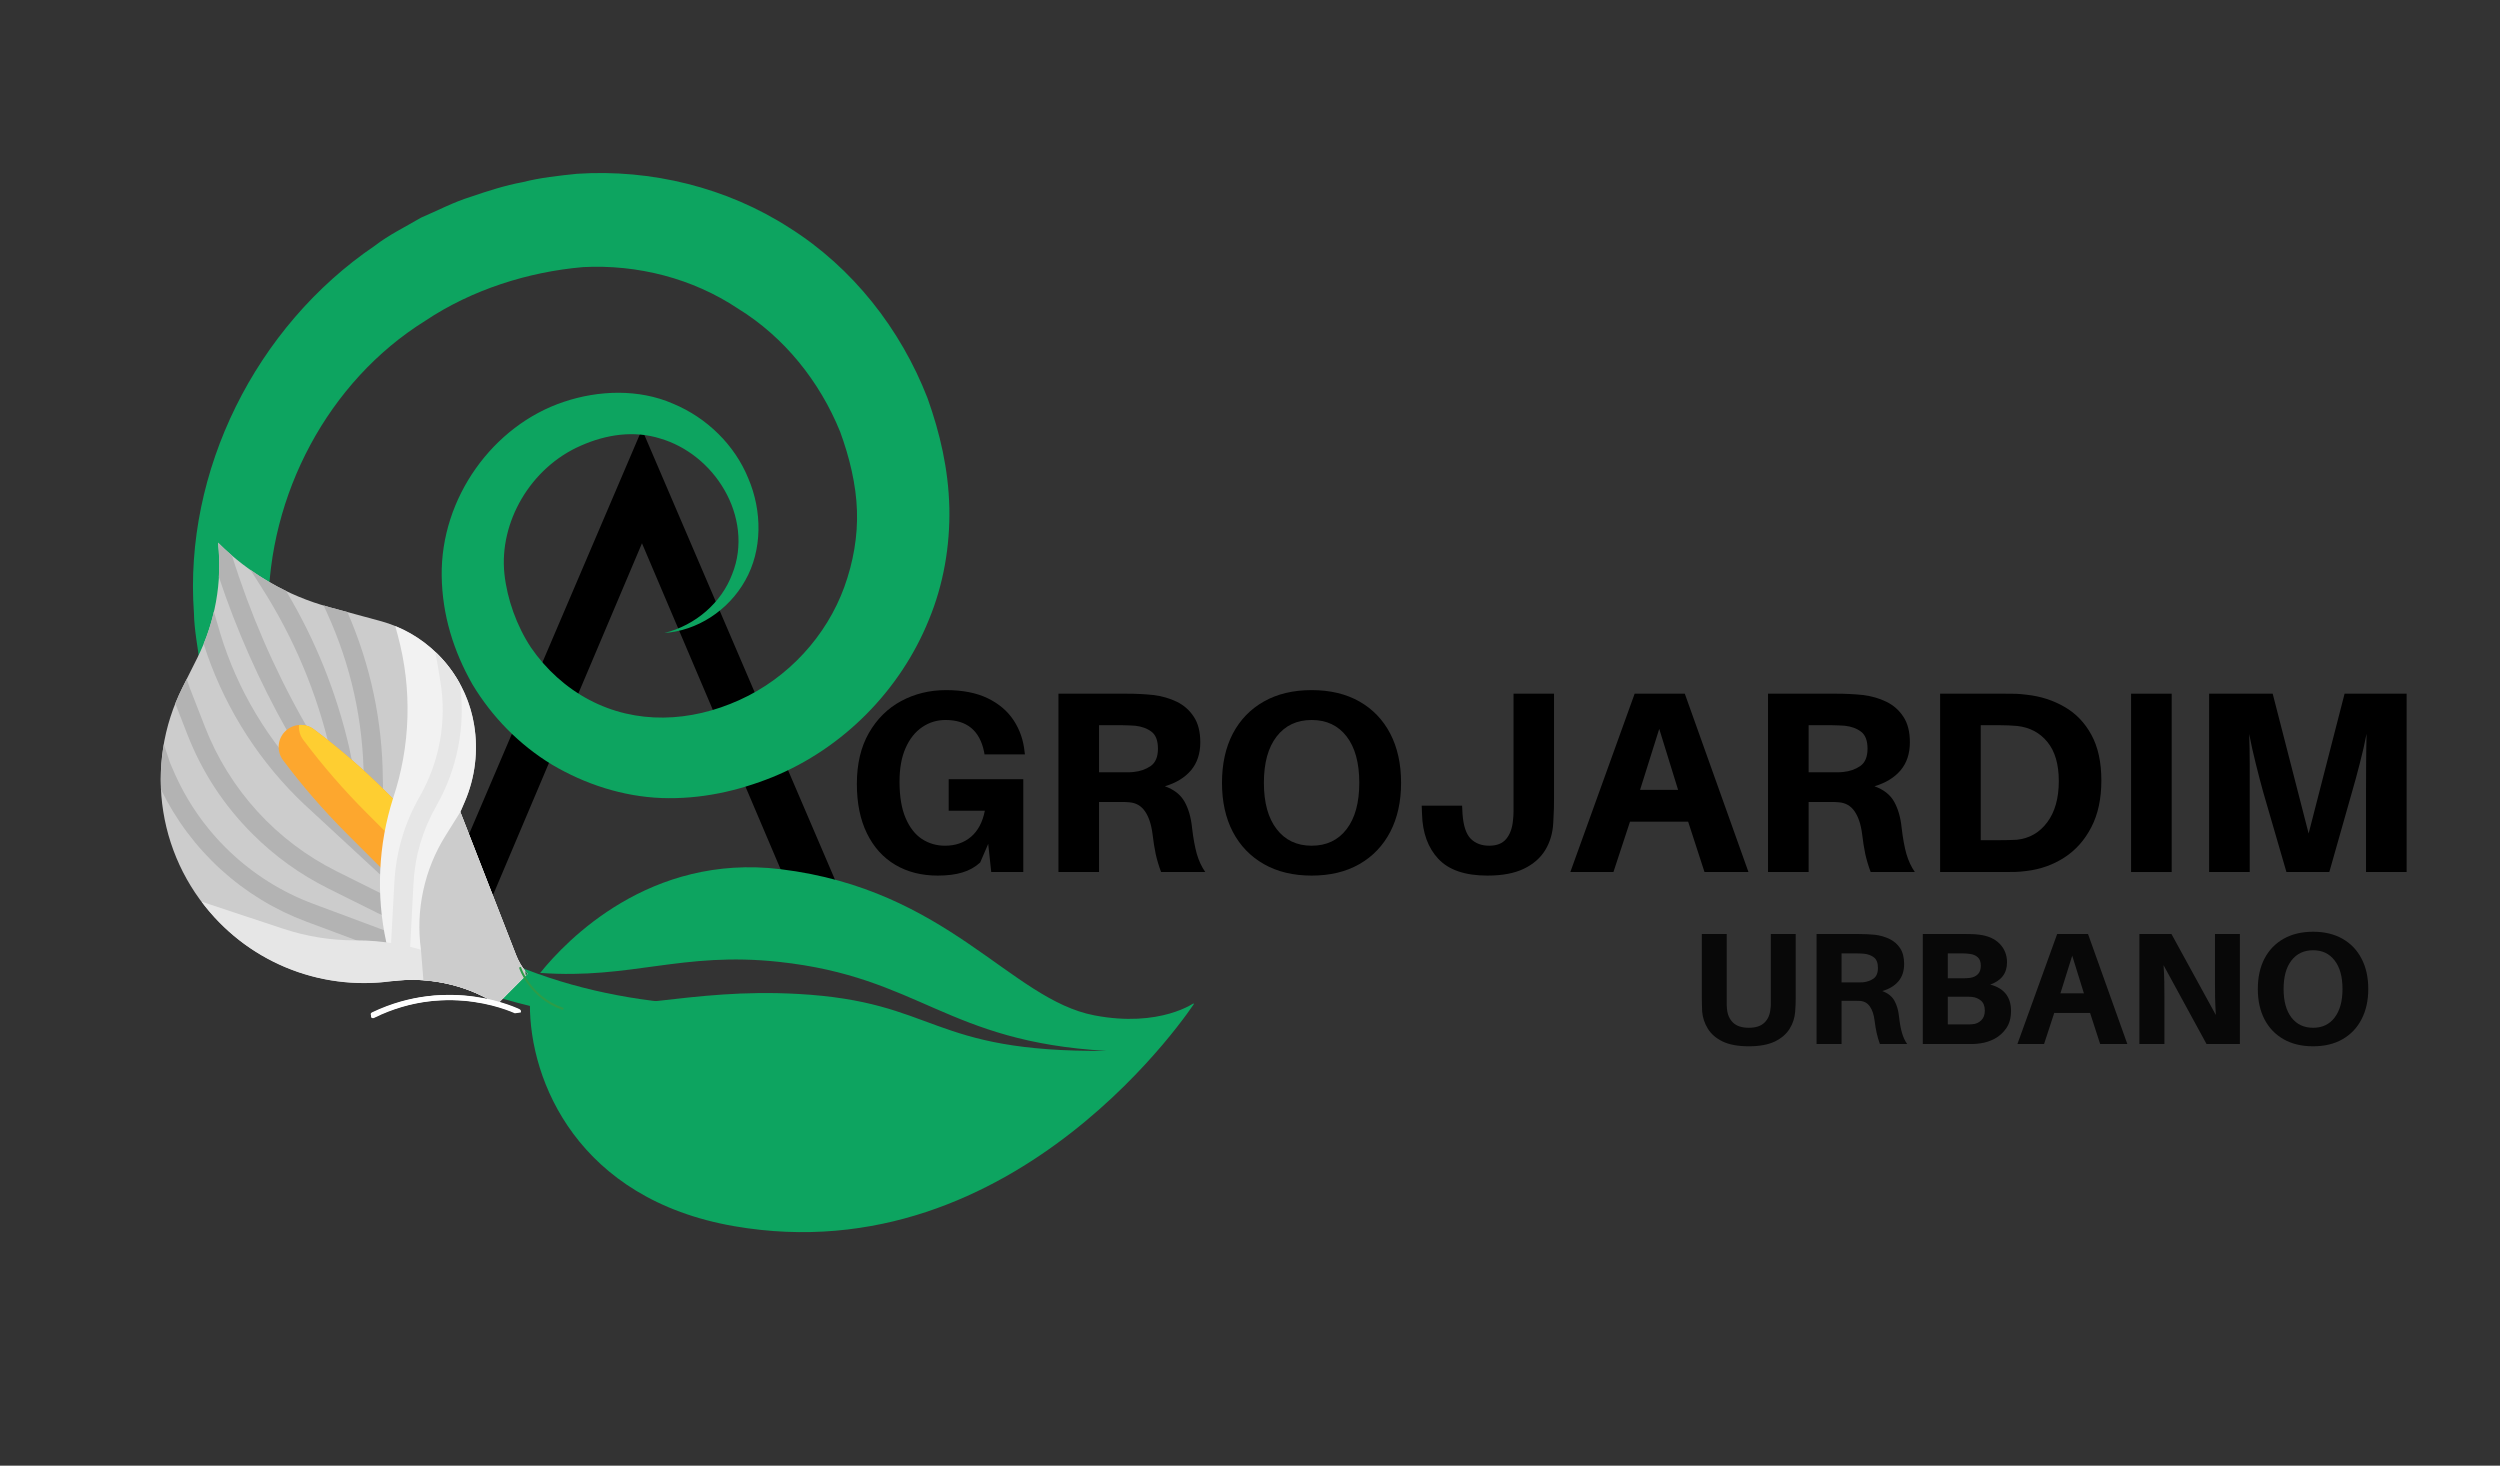 <svg xmlns="http://www.w3.org/2000/svg" xmlns:xlink="http://www.w3.org/1999/xlink" width="481" zoomAndPan="magnify" viewBox="0 0 360.75 211.5" height="282" preserveAspectRatio="xMidYMid meet" version="1.2"><rect x="0" y="0" width="360.75" height="211.5" fill="#333333" stroke="none"/><defs><clipPath id="627d921dac"><rect x="0" width="88" y="0" height="116"/></clipPath><clipPath id="388529aa70"><path d="M 27 24 L 137 24 L 137 148 L 27 148 Z M 27 24 "/></clipPath><clipPath id="dcb1dc9807"><path d="M 86.387 0 L 171.512 89.422 L 85.34 171.449 L 0.219 82.027 Z M 86.387 0 "/></clipPath><clipPath id="e86e3262f7"><path d="M 86.387 0 L 171.512 89.422 L 85.34 171.449 L 0.219 82.027 Z M 86.387 0 "/></clipPath><clipPath id="b6b379ac3a"><rect x="0" width="229" y="0" height="46"/></clipPath><clipPath id="c55a74b974"><path d="M 23 78 L 83 78 L 83 150 L 23 150 Z M 23 78 "/></clipPath><clipPath id="fb30c4a5c6"><path d="M 3.145 106.625 L 40.18 69.59 L 93.617 123.027 L 56.582 160.062 Z M 3.145 106.625 "/></clipPath><clipPath id="7669e866c0"><path d="M 3.145 106.625 L 40.18 69.59 L 94.145 123.555 L 57.109 160.59 Z M 3.145 106.625 "/></clipPath><clipPath id="61afd1e13d"><path d="M 3.145 106.625 L 40.18 69.59 L 99.438 128.848 L 62.402 165.883 Z M 3.145 106.625 "/></clipPath><clipPath id="1061d3dd11"><path d="M 23 107 L 62 107 L 62 140 L 23 140 Z M 23 107 "/></clipPath><clipPath id="711e413e04"><path d="M 3.145 106.625 L 40.18 69.59 L 93.617 123.027 L 56.582 160.062 Z M 3.145 106.625 "/></clipPath><clipPath id="c45577e3f7"><path d="M 3.145 106.625 L 40.18 69.59 L 94.145 123.555 L 57.109 160.59 Z M 3.145 106.625 "/></clipPath><clipPath id="dd9138fd0b"><path d="M 3.145 106.625 L 40.18 69.59 L 99.438 128.848 L 62.402 165.883 Z M 3.145 106.625 "/></clipPath><clipPath id="98fd18fd3a"><path d="M 25 97 L 62 97 L 62 135 L 25 135 Z M 25 97 "/></clipPath><clipPath id="e32eadc6a3"><path d="M 3.145 106.625 L 40.18 69.59 L 93.617 123.027 L 56.582 160.062 Z M 3.145 106.625 "/></clipPath><clipPath id="931e7c58d3"><path d="M 3.145 106.625 L 40.18 69.59 L 94.145 123.555 L 57.109 160.59 Z M 3.145 106.625 "/></clipPath><clipPath id="31cc5b1a38"><path d="M 3.145 106.625 L 40.18 69.59 L 99.438 128.848 L 62.402 165.883 Z M 3.145 106.625 "/></clipPath><clipPath id="2e1ab7ef78"><path d="M 29 88 L 61 88 L 61 130 L 29 130 Z M 29 88 "/></clipPath><clipPath id="0c86b65498"><path d="M 3.145 106.625 L 40.18 69.59 L 93.617 123.027 L 56.582 160.062 Z M 3.145 106.625 "/></clipPath><clipPath id="41e2eaec76"><path d="M 3.145 106.625 L 40.18 69.59 L 94.145 123.555 L 57.109 160.59 Z M 3.145 106.625 "/></clipPath><clipPath id="ccc5859351"><path d="M 3.145 106.625 L 40.18 69.59 L 99.438 128.848 L 62.402 165.883 Z M 3.145 106.625 "/></clipPath><clipPath id="0fd23160d0"><path d="M 31 78 L 47 78 L 47 111 L 31 111 Z M 31 78 "/></clipPath><clipPath id="eda12266a1"><path d="M 3.145 106.625 L 40.18 69.59 L 93.617 123.027 L 56.582 160.062 Z M 3.145 106.625 "/></clipPath><clipPath id="2f374ed341"><path d="M 3.145 106.625 L 40.18 69.59 L 94.145 123.555 L 57.109 160.59 Z M 3.145 106.625 "/></clipPath><clipPath id="d5c37872c4"><path d="M 3.145 106.625 L 40.18 69.59 L 99.438 128.848 L 62.402 165.883 Z M 3.145 106.625 "/></clipPath><clipPath id="0d806bec5e"><path d="M 36 82 L 52 82 L 52 113 L 36 113 Z M 36 82 "/></clipPath><clipPath id="09de94cb3a"><path d="M 3.145 106.625 L 40.18 69.59 L 93.617 123.027 L 56.582 160.062 Z M 3.145 106.625 "/></clipPath><clipPath id="7c37d31840"><path d="M 3.145 106.625 L 40.18 69.59 L 94.145 123.555 L 57.109 160.59 Z M 3.145 106.625 "/></clipPath><clipPath id="9cf50049a5"><path d="M 3.145 106.625 L 40.18 69.59 L 99.438 128.848 L 62.402 165.883 Z M 3.145 106.625 "/></clipPath><clipPath id="58757478ea"><path d="M 46 87 L 56 87 L 56 117 L 46 117 Z M 46 87 "/></clipPath><clipPath id="c2eaac8e74"><path d="M 3.145 106.625 L 40.18 69.59 L 93.617 123.027 L 56.582 160.062 Z M 3.145 106.625 "/></clipPath><clipPath id="32c9f8a9ed"><path d="M 3.145 106.625 L 40.18 69.59 L 94.145 123.555 L 57.109 160.59 Z M 3.145 106.625 "/></clipPath><clipPath id="8a7fd2dcb8"><path d="M 3.145 106.625 L 40.18 69.59 L 99.438 128.848 L 62.402 165.883 Z M 3.145 106.625 "/></clipPath><clipPath id="b44499373f"><path d="M 40 104 L 59 104 L 59 128 L 40 128 Z M 40 104 "/></clipPath><clipPath id="baf6d4f08d"><path d="M 3.145 106.625 L 40.18 69.59 L 93.617 123.027 L 56.582 160.062 Z M 3.145 106.625 "/></clipPath><clipPath id="33410de946"><path d="M 3.145 106.625 L 40.18 69.59 L 94.145 123.555 L 57.109 160.59 Z M 3.145 106.625 "/></clipPath><clipPath id="f1a2cb7c15"><path d="M 3.145 106.625 L 40.18 69.59 L 99.438 128.848 L 62.402 165.883 Z M 3.145 106.625 "/></clipPath><clipPath id="4e0b7601f5"><path d="M 43 104 L 59 104 L 59 123 L 43 123 Z M 43 104 "/></clipPath><clipPath id="fff68f95ea"><path d="M 3.145 106.625 L 40.18 69.59 L 93.617 123.027 L 56.582 160.062 Z M 3.145 106.625 "/></clipPath><clipPath id="d7c3540456"><path d="M 3.145 106.625 L 40.18 69.59 L 94.145 123.555 L 57.109 160.59 Z M 3.145 106.625 "/></clipPath><clipPath id="c33c4c12f9"><path d="M 3.145 106.625 L 40.18 69.59 L 99.438 128.848 L 62.402 165.883 Z M 3.145 106.625 "/></clipPath><clipPath id="0217358a4b"><path d="M 54 90 L 83 90 L 83 150 L 54 150 Z M 54 90 "/></clipPath><clipPath id="9238adbaeb"><path d="M 3.145 106.625 L 40.18 69.59 L 93.617 123.027 L 56.582 160.062 Z M 3.145 106.625 "/></clipPath><clipPath id="1d0b138454"><path d="M 3.145 106.625 L 40.18 69.59 L 94.145 123.555 L 57.109 160.59 Z M 3.145 106.625 "/></clipPath><clipPath id="4c8ceb108c"><path d="M 3.145 106.625 L 40.18 69.59 L 99.438 128.848 L 62.402 165.883 Z M 3.145 106.625 "/></clipPath><clipPath id="900e501167"><path d="M 29 130 L 74 130 L 74 145 L 29 145 Z M 29 130 "/></clipPath><clipPath id="40051d0a27"><path d="M 3.145 106.625 L 40.18 69.59 L 93.617 123.027 L 56.582 160.062 Z M 3.145 106.625 "/></clipPath><clipPath id="33a86a3419"><path d="M 3.145 106.625 L 40.18 69.59 L 94.145 123.555 L 57.109 160.59 Z M 3.145 106.625 "/></clipPath><clipPath id="6f03499cc4"><path d="M 3.145 106.625 L 40.18 69.59 L 99.438 128.848 L 62.402 165.883 Z M 3.145 106.625 "/></clipPath><clipPath id="3e3b5c75da"><path d="M 56 94 L 67 94 L 67 139 L 56 139 Z M 56 94 "/></clipPath><clipPath id="8bcdaf657d"><path d="M 3.145 106.625 L 40.18 69.59 L 93.617 123.027 L 56.582 160.062 Z M 3.145 106.625 "/></clipPath><clipPath id="1aa53aeb33"><path d="M 3.145 106.625 L 40.18 69.59 L 94.145 123.555 L 57.109 160.59 Z M 3.145 106.625 "/></clipPath><clipPath id="2f49aa8c82"><path d="M 3.145 106.625 L 40.18 69.59 L 99.438 128.848 L 62.402 165.883 Z M 3.145 106.625 "/></clipPath><clipPath id="b58010cde9"><path d="M 60 117 L 83 117 L 83 150 L 60 150 Z M 60 117 "/></clipPath><clipPath id="22143b6a4d"><path d="M 3.145 106.625 L 40.18 69.59 L 93.617 123.027 L 56.582 160.062 Z M 3.145 106.625 "/></clipPath><clipPath id="3c5a282341"><path d="M 3.145 106.625 L 40.18 69.59 L 94.145 123.555 L 57.109 160.59 Z M 3.145 106.625 "/></clipPath><clipPath id="176662d584"><path d="M 3.145 106.625 L 40.18 69.59 L 99.438 128.848 L 62.402 165.883 Z M 3.145 106.625 "/></clipPath><clipPath id="71a3d74518"><path d="M 71 140 L 83 140 L 83 150 L 71 150 Z M 71 140 "/></clipPath><clipPath id="1e194b284e"><path d="M 3.145 106.625 L 40.18 69.59 L 93.617 123.027 L 56.582 160.062 Z M 3.145 106.625 "/></clipPath><clipPath id="0dff6d03dc"><path d="M 3.145 106.625 L 40.18 69.59 L 94.145 123.555 L 57.109 160.59 Z M 3.145 106.625 "/></clipPath><clipPath id="99f3e8db86"><path d="M 3.145 106.625 L 40.18 69.59 L 99.438 128.848 L 62.402 165.883 Z M 3.145 106.625 "/></clipPath><clipPath id="8a67c1135f"><path d="M 68 94 L 174 94 L 174 201 L 68 201 Z M 68 94 "/></clipPath><clipPath id="c32ded8062"><path d="M 63.418 151.988 L 124.148 94.242 L 179.828 152.809 L 119.098 210.551 Z M 63.418 151.988 "/></clipPath><clipPath id="a91716012e"><path d="M 8 31 L 105 31 L 105 84 L 8 84 Z M 8 31 "/></clipPath><clipPath id="7901d7500b"><path d="M -4.582 57.988 L 56.148 0.242 L 111.828 58.809 L 51.098 116.551 Z M -4.582 57.988 "/></clipPath><clipPath id="8301ef332d"><path d="M 51.082 116.535 L 111.812 58.789 L 56.133 0.227 L -4.602 57.969 Z M 51.082 116.535 "/></clipPath><clipPath id="baaeb65c88"><rect x="0" width="106" y="0" height="107"/></clipPath><clipPath id="865e847396"><path d="M 53 143 L 76 143 L 76 147 L 53 147 Z M 53 143 "/></clipPath><clipPath id="d5a98ccd18"><path d="M 74.473 139.398 L 75.367 146.074 L 53.859 148.961 L 52.965 142.285 Z M 74.473 139.398 "/></clipPath><clipPath id="46c4f5b997"><path d="M 74.473 139.398 L 75.367 146.074 L 53.859 148.961 L 52.965 142.285 Z M 74.473 139.398 "/></clipPath><clipPath id="50691425b3"><path d="M 53 143 L 76 143 L 76 147 L 53 147 Z M 53 143 "/></clipPath><clipPath id="3221fa6570"><path d="M 74.43 139.312 L 75.379 145.98 L 53.898 149.043 L 52.949 142.379 Z M 74.43 139.312 "/></clipPath><clipPath id="c8d3cfbe95"><path d="M 74.43 139.312 L 75.379 145.98 L 53.898 149.043 L 52.949 142.379 Z M 74.43 139.312 "/></clipPath><clipPath id="1452e5d733"><path d="M 74 139 L 82 139 L 82 146 L 74 146 Z M 74 139 "/></clipPath><clipPath id="9e746c071c"><path d="M 73.262 141.668 L 75.082 139.289 L 82.215 144.742 L 80.398 147.117 Z M 73.262 141.668 "/></clipPath><clipPath id="f5eecd9784"><path d="M 73.262 141.668 L 75.082 139.289 L 82.215 144.742 L 80.398 147.117 Z M 73.262 141.668 "/></clipPath><clipPath id="6b6fceba6f"><rect x="0" width="101" y="0" height="30"/></clipPath></defs><g id="daef59eaec"><g transform="matrix(1,0,0,1,36,41)"><g clip-path="url(#627d921dac)"><g style="fill:#000000;fill-opacity:1;"><g transform="translate(86.949, 24.847)"><path style="stroke:none" d="M -30.312 -3.891 L -0.953 64.609 L -8.172 64.609 L -30.312 12.547 L -52.359 64.609 L -59.578 64.609 Z M -30.312 -3.891 "/></g></g><g style="fill:#000000;fill-opacity:1;"><g transform="translate(26.418, 24.847)"><path style="stroke:none" d=""/></g></g></g></g><g clip-rule="nonzero" clip-path="url(#388529aa70)"><g clip-rule="nonzero" clip-path="url(#dcb1dc9807)"><g clip-rule="nonzero" clip-path="url(#e86e3262f7)"><path style=" stroke:none;fill-rule:nonzero;fill:#0da460;fill-opacity:1;" d="M 113.141 144.805 C 95.129 149.266 74.805 147.648 57.766 137.742 C 49.328 132.781 41.957 125.656 36.746 117.066 C 35.453 114.926 34.391 112.641 33.25 110.398 C 32.332 108.07 31.5 105.699 30.641 103.332 L 28.863 96.031 C 28.57 93.516 28.035 91.012 27.984 88.461 C 26.512 68.016 36.875 47.133 54.09 35.457 C 56.148 33.867 58.512 32.734 60.746 31.414 C 63.133 30.395 65.453 29.16 67.938 28.395 C 70.402 27.555 72.879 26.75 75.441 26.281 C 77.938 25.641 80.605 25.352 83.27 25.078 C 93.953 24.375 104.895 27.051 113.922 32.879 C 123.02 38.609 129.965 47.473 133.84 57.449 C 135.641 62.5 136.855 67.672 136.992 73.273 C 137.102 78.785 136.145 84.348 134.035 89.438 C 129.906 99.648 121.617 107.992 111.52 112.121 C 106.48 114.152 101.141 115.352 95.461 115.156 C 89.852 114.938 84.395 113.148 79.648 110.336 C 74.922 107.469 70.977 103.43 68.164 98.738 C 65.441 93.949 63.82 88.746 63.738 83.141 C 63.559 71.871 71.133 61.387 81.359 57.988 C 86.34 56.305 92.172 56.09 97.109 58.246 C 102.039 60.289 106.047 64.258 107.984 69.043 C 109.988 73.719 110.031 79.383 107.531 83.77 C 105.09 88.141 100.543 91.023 95.875 91.34 C 100.414 90.215 104.117 86.934 105.648 82.863 C 107.285 78.824 106.629 74.32 104.531 70.699 C 102.469 67.102 99.078 64.395 95.273 63.277 C 91.453 62.086 87.461 62.691 83.809 64.312 C 76.527 67.492 72.012 75.375 72.785 82.793 C 73.176 86.461 74.559 90.332 76.637 93.465 C 78.801 96.605 81.691 99.223 85.012 100.98 C 91.766 104.562 99.602 104.242 106.727 101 C 113.719 97.848 119.27 91.785 121.844 84.676 C 123.121 81.129 123.797 77.375 123.656 73.617 C 123.535 69.93 122.578 65.961 121.23 62.297 C 118.289 55.047 113.16 48.625 106.469 44.516 C 99.926 40.156 91.988 38.141 84.145 38.543 C 76.285 39.219 68.102 41.777 61.344 46.305 C 47.379 55.004 38.684 71.387 38.719 88.113 C 38.684 105.059 46.969 122.023 61.434 132.082 C 75.727 142.492 94.676 146.285 113.141 144.805 Z M 113.141 144.805 "/></g></g></g><g transform="matrix(1,0,0,1,121,90)"><g clip-path="url(#b6b379ac3a)"><g style="fill:#000000;fill-opacity:1;"><g transform="translate(0.707, 35.833)"><path style="stroke:none" d="M 15.188 -13.391 L 25.953 -13.391 L 25.953 0 L 21.328 0 L 20.891 -4.062 L 19.734 -1.375 C 19.004 -0.707 18.148 -0.227 17.172 0.062 C 16.191 0.363 15.004 0.516 13.609 0.516 C 11.273 0.516 9.227 -0.004 7.469 -1.047 C 5.719 -2.086 4.359 -3.598 3.391 -5.578 C 2.422 -7.555 1.938 -9.938 1.938 -12.719 C 1.938 -15.602 2.516 -18.051 3.672 -20.062 C 4.828 -22.082 6.379 -23.617 8.328 -24.672 C 10.285 -25.723 12.445 -26.25 14.812 -26.25 C 17.195 -26.25 19.195 -25.859 20.812 -25.078 C 22.426 -24.297 23.676 -23.234 24.562 -21.891 C 25.445 -20.547 25.973 -19.031 26.141 -17.344 L 26.188 -16.969 L 20.359 -16.969 L 20.297 -17.344 C 19.672 -20.406 17.816 -21.938 14.734 -21.938 C 13.492 -21.938 12.367 -21.594 11.359 -20.906 C 10.348 -20.219 9.551 -19.211 8.969 -17.891 C 8.383 -16.578 8.094 -14.961 8.094 -13.047 C 8.094 -10.91 8.383 -9.16 8.969 -7.797 C 9.551 -6.43 10.336 -5.422 11.328 -4.766 C 12.328 -4.117 13.438 -3.797 14.656 -3.797 C 16.145 -3.797 17.395 -4.223 18.406 -5.078 C 19.414 -5.941 20.082 -7.195 20.406 -8.844 L 15.188 -8.844 Z M 15.188 -13.391 "/></g></g><g style="fill:#000000;fill-opacity:1;"><g transform="translate(28.561, 35.833)"><path style="stroke:none" d="M 22.453 -6.375 C 22.629 -4.863 22.859 -3.609 23.141 -2.609 C 23.43 -1.617 23.836 -0.75 24.359 0 L 17.984 0 C 17.648 -0.895 17.391 -1.766 17.203 -2.609 C 17.023 -3.453 16.875 -4.41 16.75 -5.484 C 16.57 -6.879 16.207 -7.973 15.656 -8.766 C 15.113 -9.555 14.359 -9.988 13.391 -10.062 C 13.047 -10.094 12.703 -10.109 12.359 -10.109 C 12.023 -10.109 11.688 -10.109 11.344 -10.109 L 9.031 -10.109 L 9.031 0 L 3.172 0 L 3.172 -25.734 L 12.938 -25.734 C 13.707 -25.734 14.379 -25.719 14.953 -25.688 C 15.523 -25.664 16.148 -25.617 16.828 -25.547 C 18.066 -25.398 19.203 -25.078 20.234 -24.578 C 21.266 -24.078 22.086 -23.352 22.703 -22.406 C 23.328 -21.469 23.641 -20.238 23.641 -18.719 C 23.641 -17.082 23.191 -15.734 22.297 -14.672 C 21.398 -13.617 20.145 -12.852 18.531 -12.375 C 19.852 -11.906 20.801 -11.16 21.375 -10.141 C 21.945 -9.117 22.305 -7.863 22.453 -6.375 Z M 9.031 -14.391 L 12.047 -14.391 C 12.473 -14.391 12.848 -14.391 13.172 -14.391 C 13.492 -14.391 13.781 -14.406 14.031 -14.438 C 14.969 -14.531 15.785 -14.816 16.484 -15.297 C 17.18 -15.785 17.531 -16.617 17.531 -17.797 C 17.531 -18.961 17.219 -19.781 16.594 -20.25 C 15.977 -20.719 15.195 -21.004 14.25 -21.109 C 14 -21.129 13.711 -21.145 13.391 -21.156 C 13.066 -21.176 12.691 -21.188 12.266 -21.188 L 9.031 -21.188 Z M 9.031 -14.391 "/></g></g><g style="fill:#000000;fill-opacity:1;"><g transform="translate(53.395, 35.833)"><path style="stroke:none" d="M 14.875 -26.25 C 17.539 -26.25 19.836 -25.703 21.766 -24.609 C 23.691 -23.516 25.176 -21.969 26.219 -19.969 C 27.258 -17.969 27.781 -15.602 27.781 -12.875 C 27.781 -10.156 27.258 -7.797 26.219 -5.797 C 25.176 -3.797 23.691 -2.242 21.766 -1.141 C 19.836 -0.035 17.539 0.516 14.875 0.516 C 12.219 0.516 9.922 -0.035 7.984 -1.141 C 6.047 -2.242 4.551 -3.797 3.5 -5.797 C 2.457 -7.797 1.938 -10.156 1.938 -12.875 C 1.938 -15.602 2.457 -17.969 3.5 -19.969 C 4.551 -21.969 6.047 -23.516 7.984 -24.609 C 9.922 -25.703 12.219 -26.25 14.875 -26.25 Z M 14.875 -3.797 C 17.02 -3.797 18.703 -4.594 19.922 -6.188 C 21.141 -7.781 21.75 -10.008 21.75 -12.875 C 21.75 -15.75 21.141 -17.977 19.922 -19.562 C 18.703 -21.145 17.02 -21.938 14.875 -21.938 C 12.738 -21.938 11.055 -21.145 9.828 -19.562 C 8.598 -17.977 7.984 -15.75 7.984 -12.875 C 7.984 -10.008 8.598 -7.781 9.828 -6.188 C 11.055 -4.594 12.738 -3.797 14.875 -3.797 Z M 14.875 -3.797 "/></g></g><g style="fill:#000000;fill-opacity:1;"><g transform="translate(82.293, 35.833)"><path style="stroke:none" d="M 20.953 -25.734 L 20.953 -10.812 C 20.953 -10.27 20.945 -9.734 20.938 -9.203 C 20.926 -8.68 20.895 -7.988 20.844 -7.125 C 20.77 -5.633 20.383 -4.316 19.688 -3.172 C 18.988 -2.023 17.957 -1.125 16.594 -0.469 C 15.227 0.188 13.477 0.516 11.344 0.516 C 8.133 0.516 5.773 -0.285 4.266 -1.891 C 2.766 -3.492 1.977 -5.648 1.906 -8.359 L 1.859 -9.578 L 7.688 -9.578 L 7.75 -8.359 C 7.875 -6.66 8.27 -5.473 8.938 -4.797 C 9.613 -4.129 10.5 -3.797 11.594 -3.797 C 12.688 -3.797 13.504 -4.117 14.047 -4.766 C 14.598 -5.422 14.926 -6.316 15.031 -7.453 C 15.082 -7.879 15.109 -8.301 15.109 -8.719 C 15.109 -9.145 15.109 -9.594 15.109 -10.062 L 15.109 -25.734 Z M 20.953 -25.734 "/></g></g><g style="fill:#000000;fill-opacity:1;"><g transform="translate(105.225, 35.833)"><path style="stroke:none" d="M 17.375 -7.266 L 8.984 -7.266 L 6.594 0 L 0.375 0 L 9.656 -25.734 L 16.891 -25.734 L 26.078 0 L 19.734 0 Z M 13.203 -20.656 L 10.438 -11.859 L 15.922 -11.859 Z M 13.203 -20.656 "/></g></g><g style="fill:#000000;fill-opacity:1;"><g transform="translate(130.954, 35.833)"><path style="stroke:none" d="M 22.453 -6.375 C 22.629 -4.863 22.859 -3.609 23.141 -2.609 C 23.43 -1.617 23.836 -0.75 24.359 0 L 17.984 0 C 17.648 -0.895 17.391 -1.766 17.203 -2.609 C 17.023 -3.453 16.875 -4.41 16.75 -5.484 C 16.57 -6.879 16.207 -7.973 15.656 -8.766 C 15.113 -9.555 14.359 -9.988 13.391 -10.062 C 13.047 -10.094 12.703 -10.109 12.359 -10.109 C 12.023 -10.109 11.688 -10.109 11.344 -10.109 L 9.031 -10.109 L 9.031 0 L 3.172 0 L 3.172 -25.734 L 12.938 -25.734 C 13.707 -25.734 14.379 -25.719 14.953 -25.688 C 15.523 -25.664 16.148 -25.617 16.828 -25.547 C 18.066 -25.398 19.203 -25.078 20.234 -24.578 C 21.266 -24.078 22.086 -23.352 22.703 -22.406 C 23.328 -21.469 23.641 -20.238 23.641 -18.719 C 23.641 -17.082 23.191 -15.734 22.297 -14.672 C 21.398 -13.617 20.145 -12.852 18.531 -12.375 C 19.852 -11.906 20.801 -11.16 21.375 -10.141 C 21.945 -9.117 22.305 -7.863 22.453 -6.375 Z M 9.031 -14.391 L 12.047 -14.391 C 12.473 -14.391 12.848 -14.391 13.172 -14.391 C 13.492 -14.391 13.781 -14.406 14.031 -14.438 C 14.969 -14.531 15.785 -14.816 16.484 -15.297 C 17.18 -15.785 17.531 -16.617 17.531 -17.797 C 17.531 -18.961 17.219 -19.781 16.594 -20.25 C 15.977 -20.719 15.195 -21.004 14.25 -21.109 C 14 -21.129 13.711 -21.145 13.391 -21.156 C 13.066 -21.176 12.691 -21.188 12.266 -21.188 L 9.031 -21.188 Z M 9.031 -14.391 "/></g></g><g style="fill:#000000;fill-opacity:1;"><g transform="translate(155.788, 35.833)"><path style="stroke:none" d="M 15.703 -25.578 C 17.691 -25.359 19.5 -24.773 21.125 -23.828 C 22.758 -22.891 24.051 -21.547 25 -19.797 C 25.957 -18.055 26.438 -15.859 26.438 -13.203 C 26.438 -10.566 25.953 -8.316 24.984 -6.453 C 24.016 -4.586 22.711 -3.129 21.078 -2.078 C 19.453 -1.035 17.648 -0.395 15.672 -0.156 C 15.016 -0.07 14.473 -0.023 14.047 -0.016 C 13.629 -0.004 13.07 0 12.375 0 L 3.172 0 L 3.172 -25.734 L 12.422 -25.734 C 13.117 -25.734 13.676 -25.727 14.094 -25.719 C 14.52 -25.707 15.055 -25.66 15.703 -25.578 Z M 14.25 -4.656 C 16.062 -4.852 17.52 -5.691 18.625 -7.172 C 19.738 -8.66 20.297 -10.645 20.297 -13.125 C 20.297 -15.562 19.742 -17.445 18.641 -18.781 C 17.547 -20.113 16.094 -20.879 14.281 -21.078 C 13.863 -21.117 13.461 -21.145 13.078 -21.156 C 12.691 -21.176 12.223 -21.188 11.672 -21.188 L 9.031 -21.188 L 9.031 -4.594 L 11.641 -4.594 C 12.18 -4.594 12.645 -4.598 13.031 -4.609 C 13.414 -4.617 13.82 -4.633 14.25 -4.656 Z M 14.25 -4.656 "/></g></g><g style="fill:#000000;fill-opacity:1;"><g transform="translate(183.343, 35.833)"><path style="stroke:none" d="M 9.031 0 L 3.172 0 L 3.172 -25.734 L 9.031 -25.734 Z M 9.031 0 "/></g></g><g style="fill:#000000;fill-opacity:1;"><g transform="translate(194.604, 35.833)"><path style="stroke:none" d="M 31.672 -25.734 L 31.672 0 L 25.812 0 L 25.812 -11.406 C 25.812 -12.656 25.816 -14.062 25.828 -15.625 C 25.836 -17.195 25.859 -18.641 25.891 -19.953 C 25.641 -18.641 25.312 -17.203 24.906 -15.641 C 24.508 -14.086 24.129 -12.691 23.766 -11.453 L 20.516 0 L 14.328 0 L 11 -11.453 C 10.656 -12.691 10.289 -14.082 9.906 -15.625 C 9.52 -17.164 9.203 -18.598 8.953 -19.922 C 9.004 -18.598 9.031 -17.16 9.031 -15.609 C 9.031 -14.055 9.031 -12.656 9.031 -11.406 L 9.031 0 L 3.172 0 L 3.172 -25.734 L 12.344 -25.734 L 17.531 -5.562 L 22.719 -25.734 Z M 31.672 -25.734 "/></g></g></g></g><g clip-rule="nonzero" clip-path="url(#c55a74b974)"><g clip-rule="nonzero" clip-path="url(#fb30c4a5c6)"><g clip-rule="nonzero" clip-path="url(#7669e866c0)"><g clip-rule="nonzero" clip-path="url(#61afd1e13d)"><path style=" stroke:none;fill-rule:nonzero;fill:#cccccc;fill-opacity:1;" d="M 82.918 145.363 L 77.816 141.969 C 77.328 141.645 76.875 141.273 76.461 140.859 C 75.582 139.98 74.918 138.961 74.465 137.801 L 66.426 117.168 L 67.059 115.703 C 67.809 113.957 68.301 112.141 68.531 110.254 C 68.762 108.367 68.723 106.484 68.414 104.613 C 68.098 102.68 67.492 100.848 66.598 99.105 C 65.707 97.367 64.57 95.805 63.188 94.426 C 60.84 92.078 58.059 90.469 54.852 89.602 L 47.555 87.625 C 44.508 86.797 41.625 85.598 38.895 84.016 C 36.168 82.438 33.691 80.535 31.465 78.305 C 31.773 81.164 31.676 84.008 31.164 86.844 C 30.656 89.676 29.754 92.379 28.461 94.957 L 26.332 99.203 C 25.641 100.582 25.059 102.004 24.59 103.473 C 24.121 104.938 23.77 106.434 23.535 107.953 C 23.301 109.477 23.188 111.004 23.191 112.543 C 23.195 114.082 23.316 115.609 23.562 117.129 C 23.805 118.648 24.164 120.137 24.641 121.598 C 25.117 123.059 25.707 124.473 26.402 125.84 C 27.102 127.207 27.902 128.512 28.805 129.754 C 29.711 130.996 30.703 132.16 31.789 133.246 C 33.383 134.84 35.141 136.234 37.055 137.426 C 38.973 138.613 41 139.57 43.137 140.293 C 45.273 141.016 47.469 141.488 49.715 141.707 C 51.965 141.926 54.207 141.887 56.449 141.59 C 59.035 141.25 61.602 141.34 64.152 141.867 C 66.703 142.395 69.098 143.328 71.328 144.664 L 79.016 149.266 Z M 82.918 145.363 "/></g></g></g></g><g clip-rule="nonzero" clip-path="url(#1061d3dd11)"><g clip-rule="nonzero" clip-path="url(#711e413e04)"><g clip-rule="nonzero" clip-path="url(#c45577e3f7)"><g clip-rule="nonzero" clip-path="url(#dd9138fd0b)"><path style=" stroke:none;fill-rule:nonzero;fill:#b3b3b3;fill-opacity:1;" d="M 44.219 132.996 L 55.191 137.094 L 60.551 139.234 L 61.582 136.676 L 56.191 134.523 L 45.188 130.418 C 42.938 129.578 40.797 128.52 38.762 127.246 C 36.73 125.973 34.844 124.504 33.109 122.848 C 31.371 121.191 29.82 119.375 28.453 117.402 C 27.09 115.43 25.934 113.34 24.992 111.129 L 24.555 110.125 L 23.645 107.402 C 23.27 109.57 23.137 111.754 23.25 113.953 C 24.312 116.133 25.57 118.195 27.027 120.137 C 28.48 122.078 30.105 123.863 31.902 125.496 C 33.695 127.125 35.633 128.574 37.703 129.836 C 39.773 131.098 41.949 132.152 44.223 133 Z M 44.219 132.996 "/></g></g></g></g><g clip-rule="nonzero" clip-path="url(#98fd18fd3a)"><g clip-rule="nonzero" clip-path="url(#e32eadc6a3)"><g clip-rule="nonzero" clip-path="url(#931e7c58d3)"><g clip-rule="nonzero" clip-path="url(#31cc5b1a38)"><path style=" stroke:none;fill-rule:nonzero;fill:#b3b3b3;fill-opacity:1;" d="M 36.434 120.34 C 39.652 123.559 43.297 126.18 47.371 128.211 L 54.363 131.691 L 59.949 134.277 L 61.113 131.773 L 55.555 129.207 L 48.605 125.742 C 46.445 124.664 44.402 123.402 42.477 121.949 C 40.555 120.496 38.777 118.879 37.152 117.098 C 35.527 115.316 34.078 113.398 32.805 111.352 C 31.531 109.301 30.457 107.152 29.582 104.906 L 27.383 99.266 L 26.945 97.977 L 26.328 99.211 C 25.953 99.973 25.609 100.734 25.297 101.512 L 27.016 105.922 C 29.141 111.391 32.281 116.195 36.434 120.34 Z M 36.434 120.34 "/></g></g></g></g><g clip-rule="nonzero" clip-path="url(#2e1ab7ef78)"><g clip-rule="nonzero" clip-path="url(#0c86b65498)"><g clip-rule="nonzero" clip-path="url(#41e2eaec76)"><g clip-rule="nonzero" clip-path="url(#ccc5859351)"><path style=" stroke:none;fill-rule:nonzero;fill:#b3b3b3;fill-opacity:1;" d="M 44.969 117.051 L 58.871 129.914 L 60.746 127.887 L 46.824 115.012 C 46.117 114.379 45.426 113.727 44.758 113.055 C 41.738 110.031 39.129 106.684 36.934 103.016 C 34.738 99.348 33.016 95.469 31.773 91.375 L 30.859 88.246 C 30.496 89.844 30.004 91.398 29.387 92.918 C 30.715 97.082 32.512 101.031 34.777 104.766 C 37.047 108.5 39.723 111.914 42.809 115.008 C 43.516 115.715 44.242 116.398 44.969 117.051 Z M 44.969 117.051 "/></g></g></g></g><g clip-rule="nonzero" clip-path="url(#0fd23160d0)"><g clip-rule="nonzero" clip-path="url(#eda12266a1)"><g clip-rule="nonzero" clip-path="url(#2f374ed341)"><g clip-rule="nonzero" clip-path="url(#d5c37872c4)"><path style=" stroke:none;fill-rule:nonzero;fill:#b3b3b3;fill-opacity:1;" d="M 44.52 110.801 L 46.902 109.418 L 43.797 104.027 C 39.516 96.434 36.074 88.477 33.473 80.156 C 32.785 79.562 32.109 78.953 31.465 78.305 C 31.637 79.949 31.676 81.594 31.578 83.242 C 34.145 90.945 37.422 98.332 41.406 105.402 Z M 44.52 110.801 "/></g></g></g></g><g clip-rule="nonzero" clip-path="url(#0d806bec5e)"><g clip-rule="nonzero" clip-path="url(#09de94cb3a)"><g clip-rule="nonzero" clip-path="url(#7c37d31840)"><g clip-rule="nonzero" clip-path="url(#9cf50049a5)"><path style=" stroke:none;fill-rule:nonzero;fill:#b3b3b3;fill-opacity:1;" d="M 47.719 108.559 L 48.57 112.727 L 51.27 112.164 L 50.41 107.961 C 48.559 99.918 45.516 92.352 41.281 85.273 C 39.477 84.398 37.758 83.379 36.125 82.219 L 37.75 84.77 C 42.441 92.121 45.762 100.051 47.719 108.559 Z M 47.719 108.559 "/></g></g></g></g><g clip-rule="nonzero" clip-path="url(#58757478ea)"><g clip-rule="nonzero" clip-path="url(#c2eaac8e74)"><g clip-rule="nonzero" clip-path="url(#32c9f8a9ed)"><g clip-rule="nonzero" clip-path="url(#8a7fd2dcb8)"><path style=" stroke:none;fill-rule:nonzero;fill:#b3b3b3;fill-opacity:1;" d="M 52.488 112.445 L 52.574 116.273 L 55.324 116.199 L 55.242 112.395 C 55.18 104.016 53.473 95.992 50.133 88.324 L 47.559 87.625 C 47.27 87.547 46.988 87.445 46.699 87.363 L 47.184 88.434 C 50.66 96.051 52.43 104.055 52.488 112.445 Z M 52.488 112.445 "/></g></g></g></g><g clip-rule="nonzero" clip-path="url(#b44499373f)"><g clip-rule="nonzero" clip-path="url(#baf6d4f08d)"><g clip-rule="nonzero" clip-path="url(#33410de946)"><g clip-rule="nonzero" clip-path="url(#f1a2cb7c15)"><path style=" stroke:none;fill-rule:nonzero;fill:#fda72e;fill-opacity:1;" d="M 57.062 127.312 L 49.941 120.191 C 46.66 116.906 43.625 113.406 40.84 109.691 C 40.609 109.383 40.441 109.047 40.336 108.684 C 40.23 108.316 40.188 107.941 40.219 107.562 C 40.246 107.18 40.34 106.816 40.496 106.469 C 40.656 106.121 40.871 105.809 41.145 105.539 C 41.414 105.27 41.723 105.055 42.07 104.895 C 42.418 104.734 42.781 104.641 43.164 104.613 C 43.547 104.586 43.918 104.625 44.285 104.734 C 44.652 104.84 44.988 105.008 45.293 105.238 C 49.008 108.023 52.512 111.055 55.793 114.34 L 58.641 117.184 Z M 57.062 127.312 "/></g></g></g></g><g clip-rule="nonzero" clip-path="url(#4e0b7601f5)"><g clip-rule="nonzero" clip-path="url(#fff68f95ea)"><g clip-rule="nonzero" clip-path="url(#d7c3540456)"><g clip-rule="nonzero" clip-path="url(#c33c4c12f9)"><path style=" stroke:none;fill-rule:nonzero;fill:#fece31;fill-opacity:1;" d="M 57.852 122.25 L 58.641 117.184 L 55.793 114.34 C 52.512 111.055 49.008 108.023 45.293 105.238 C 44.656 104.758 43.941 104.555 43.145 104.617 C 43.082 105.41 43.289 106.129 43.766 106.766 C 46.551 110.48 49.586 113.98 52.867 117.266 Z M 57.852 122.25 "/></g></g></g></g><g clip-rule="nonzero" clip-path="url(#0217358a4b)"><g clip-rule="nonzero" clip-path="url(#9238adbaeb)"><g clip-rule="nonzero" clip-path="url(#1d0b138454)"><g clip-rule="nonzero" clip-path="url(#4c8ceb108c)"><path style=" stroke:none;fill-rule:nonzero;fill:#f2f2f2;fill-opacity:1;" d="M 57.398 91.68 C 58.445 95.551 58.91 99.492 58.793 103.508 C 58.676 107.523 57.977 111.434 56.703 115.246 C 55.645 118.605 55.031 122.043 54.871 125.555 C 54.707 129.07 54.996 132.547 55.742 135.98 L 56.66 141.574 C 59.215 141.258 61.746 141.363 64.258 141.895 C 66.77 142.422 69.129 143.348 71.328 144.664 L 79.016 149.266 L 82.918 145.363 L 77.816 141.969 C 76.262 140.934 75.145 139.543 74.465 137.801 L 66.426 117.168 L 67.059 115.703 C 67.809 113.957 68.301 112.141 68.531 110.254 C 68.762 108.367 68.723 106.484 68.414 104.613 C 68.156 103.035 67.703 101.516 67.055 100.055 C 66.406 98.594 65.582 97.242 64.586 95.992 C 63.59 94.742 62.453 93.641 61.176 92.684 C 59.895 91.727 58.516 90.949 57.039 90.344 Z M 57.398 91.68 "/></g></g></g></g><g clip-rule="nonzero" clip-path="url(#900e501167)"><g clip-rule="nonzero" clip-path="url(#40051d0a27)"><g clip-rule="nonzero" clip-path="url(#33a86a3419)"><g clip-rule="nonzero" clip-path="url(#6f03499cc4)"><path style=" stroke:none;fill-rule:nonzero;fill:#e6e6e6;fill-opacity:1;" d="M 73.207 144.648 C 73.414 144.586 73.613 144.508 73.805 144.406 L 72.723 143.496 C 71.242 142.242 69.66 141.125 67.98 140.152 C 66.301 139.18 64.551 138.359 62.727 137.691 C 60.902 137.027 59.031 136.527 57.117 136.191 C 55.203 135.855 53.273 135.688 51.328 135.695 C 47.742 135.699 44.25 135.141 40.852 134.012 L 29.09 130.113 C 29.867 131.156 30.707 132.141 31.613 133.066 C 32.52 133.996 33.484 134.859 34.504 135.66 C 35.527 136.461 36.598 137.188 37.719 137.844 C 38.836 138.5 39.996 139.082 41.191 139.582 C 42.391 140.086 43.617 140.508 44.871 140.844 C 46.125 141.184 47.395 141.438 48.684 141.605 C 49.973 141.777 51.266 141.859 52.566 141.859 C 53.867 141.855 55.16 141.766 56.449 141.59 C 59.035 141.25 61.602 141.34 64.152 141.867 C 66.703 142.395 69.098 143.328 71.328 144.664 L 71.867 144.984 Z M 73.207 144.648 "/></g></g></g></g><g clip-rule="nonzero" clip-path="url(#3e3b5c75da)"><g clip-rule="nonzero" clip-path="url(#8bcdaf657d)"><g clip-rule="nonzero" clip-path="url(#1aa53aeb33)"><g clip-rule="nonzero" clip-path="url(#2f49aa8c82)"><path style=" stroke:none;fill-rule:nonzero;fill:#e6e6e6;fill-opacity:1;" d="M 62.816 94.09 L 63.191 96.184 L 63.555 98.387 C 64.02 101.23 63.996 104.074 63.484 106.914 C 62.969 109.758 61.996 112.43 60.562 114.941 C 58.375 118.773 57.156 122.887 56.91 127.285 L 56.422 136.281 L 56.359 138.07 L 59.109 138.156 L 59.668 127.426 C 59.891 123.465 60.988 119.758 62.957 116.305 C 64.48 113.637 65.531 110.793 66.117 107.781 C 66.703 104.77 66.789 101.742 66.375 98.703 C 65.52 97.125 64.457 95.695 63.188 94.426 C 63.066 94.305 62.938 94.203 62.816 94.09 Z M 62.816 94.09 "/></g></g></g></g><g clip-rule="nonzero" clip-path="url(#b58010cde9)"><g clip-rule="nonzero" clip-path="url(#22143b6a4d)"><g clip-rule="nonzero" clip-path="url(#3c5a282341)"><g clip-rule="nonzero" clip-path="url(#176662d584)"><path style=" stroke:none;fill-rule:nonzero;fill:#cccccc;fill-opacity:1;" d="M 60.742 137.039 L 61.098 141.469 C 64.766 141.715 68.18 142.777 71.332 144.66 L 79.016 149.266 L 82.918 145.363 L 77.816 141.969 C 76.262 140.934 75.145 139.543 74.465 137.801 L 66.426 117.168 L 64.305 120.559 C 62.766 123.016 61.691 125.66 61.078 128.492 C 60.465 131.324 60.355 134.172 60.742 137.039 Z M 60.742 137.039 "/></g></g></g></g><g clip-rule="nonzero" clip-path="url(#71a3d74518)"><g clip-rule="nonzero" clip-path="url(#1e194b284e)"><g clip-rule="nonzero" clip-path="url(#0dff6d03dc)"><g clip-rule="nonzero" clip-path="url(#99f3e8db86)"><path style=" stroke:none;fill-rule:nonzero;fill:#1d7147;fill-opacity:1;" d="M 75.863 140.703 C 75.922 141.137 75.906 141.57 75.805 141.996 C 75.707 142.422 75.535 142.82 75.289 143.184 C 75.047 143.547 74.742 143.855 74.383 144.109 C 74.023 144.359 73.633 144.539 73.207 144.648 L 71.867 144.984 L 79.016 149.266 L 82.918 145.363 L 77.816 141.969 C 77.035 141.453 76.355 140.824 75.777 140.082 Z M 75.863 140.703 "/></g></g></g></g><g clip-rule="nonzero" clip-path="url(#8a67c1135f)"><g clip-rule="nonzero" clip-path="url(#c32ded8062)"><g transform="matrix(1,0,0,1,68,94)"><g clip-path="url(#baaeb65c88)"><g clip-rule="nonzero" clip-path="url(#a91716012e)"><g clip-rule="nonzero" clip-path="url(#7901d7500b)"><g clip-rule="nonzero" clip-path="url(#8301ef332d)"><path style=" stroke:none;fill-rule:nonzero;fill:#0da460;fill-opacity:1;" d="M 37.945 82.938 C 15.434 79.031 8.406 62.02 8.465 50.887 C 22 52.504 31.234 48.543 47.145 49.426 C 67.328 50.543 65.965 57.883 91.625 57.637 C 68.504 56.32 64.727 46.988 44.402 44.797 C 30.355 43.281 23.109 47.344 9.949 46.391 C 13.773 41.645 25.785 29.137 44.617 31.422 C 68.82 34.363 77.793 50.191 89.906 52.516 C 99.445 54.348 104.434 50.648 104.434 50.648 C 104.434 50.648 78.938 90.051 37.945 82.938 "/></g></g></g></g></g></g></g><g clip-rule="nonzero" clip-path="url(#865e847396)"><g clip-rule="nonzero" clip-path="url(#d5a98ccd18)"><g clip-rule="nonzero" clip-path="url(#46c4f5b997)"><path style=" stroke:none;fill-rule:nonzero;fill:#ffffff;fill-opacity:1;" d="M 53.449 146.496 C 53.43 146.348 53.52 146.188 53.656 146.098 C 64.973 140.676 74.859 145.668 74.977 145.727 C 75.141 145.816 75.207 146.031 75.121 146.227 C 75.035 146.426 74.82 146.488 74.617 146.367 C 74.539 146.34 64.969 141.492 53.973 146.797 C 53.801 146.895 53.566 146.812 53.469 146.641 C 53.465 146.605 53.461 146.57 53.449 146.496 Z M 53.449 146.496 "/></g></g></g><g clip-rule="nonzero" clip-path="url(#50691425b3)"><g clip-rule="nonzero" clip-path="url(#3221fa6570)"><g clip-rule="nonzero" clip-path="url(#c8d3cfbe95)"><path style=" stroke:none;fill-rule:nonzero;fill:#ffffff;fill-opacity:1;" d="M 53.469 146.582 C 53.445 146.438 53.535 146.277 53.672 146.184 C 64.941 140.668 74.871 145.578 74.988 145.637 C 75.152 145.723 75.219 145.938 75.137 146.137 C 75.051 146.332 74.84 146.402 74.637 146.281 C 74.559 146.254 64.945 141.484 53.992 146.879 C 53.82 146.98 53.586 146.902 53.488 146.73 C 53.484 146.691 53.477 146.656 53.469 146.582 Z M 53.469 146.582 "/></g></g></g><g clip-rule="nonzero" clip-path="url(#1452e5d733)"><g clip-rule="nonzero" clip-path="url(#9e746c071c)"><g clip-rule="nonzero" clip-path="url(#f5eecd9784)"><path style=" stroke:none;fill-rule:nonzero;fill:#2c9c48;fill-opacity:1;" d="M 81.281 145.645 C 81.246 145.691 81.176 145.711 81.109 145.699 C 76.336 144.016 74.941 139.773 74.926 139.723 C 74.906 139.648 74.945 139.57 75.027 139.539 C 75.109 139.504 75.188 139.547 75.211 139.641 C 75.227 139.672 76.57 143.781 81.219 145.41 C 81.297 145.43 81.34 145.52 81.316 145.598 C 81.309 145.609 81.301 145.621 81.281 145.645 Z M 81.281 145.645 "/></g></g></g><g transform="matrix(1,0,0,1,243,127)"><g clip-path="url(#6b6fceba6f)"><g style="fill:#080808;fill-opacity:1;"><g transform="translate(0.854, 23.652)"><path style="stroke:none" d="M 15.266 -15.875 L 15.266 -6.703 C 15.266 -6.328 15.258 -6 15.25 -5.719 C 15.238 -5.438 15.219 -5.086 15.188 -4.672 C 15.125 -3.785 14.859 -2.961 14.391 -2.203 C 13.922 -1.441 13.207 -0.828 12.25 -0.359 C 11.289 0.098 10.039 0.328 8.5 0.328 C 6.945 0.328 5.691 0.098 4.734 -0.359 C 3.773 -0.828 3.062 -1.441 2.594 -2.203 C 2.125 -2.961 1.848 -3.785 1.766 -4.672 C 1.754 -5.086 1.742 -5.438 1.734 -5.719 C 1.723 -6 1.719 -6.328 1.719 -6.703 L 1.719 -15.875 L 5.312 -15.875 L 5.312 -6.172 C 5.312 -5.953 5.312 -5.758 5.312 -5.594 C 5.312 -5.438 5.32 -5.273 5.344 -5.109 C 5.414 -4.254 5.711 -3.578 6.234 -3.078 C 6.754 -2.586 7.508 -2.344 8.5 -2.344 C 9.488 -2.344 10.238 -2.586 10.75 -3.078 C 11.27 -3.578 11.562 -4.254 11.625 -5.109 C 11.656 -5.273 11.672 -5.438 11.672 -5.594 C 11.672 -5.758 11.672 -5.953 11.672 -6.172 L 11.672 -15.875 Z M 15.266 -15.875 "/></g></g><g style="fill:#080808;fill-opacity:1;"><g transform="translate(17.174, 23.652)"><path style="stroke:none" d="M 13.859 -3.938 C 13.961 -3 14.102 -2.223 14.281 -1.609 C 14.457 -0.992 14.707 -0.457 15.031 0 L 11.094 0 C 10.895 -0.551 10.738 -1.086 10.625 -1.609 C 10.508 -2.129 10.41 -2.723 10.328 -3.391 C 10.223 -4.242 10 -4.914 9.656 -5.406 C 9.32 -5.895 8.859 -6.164 8.266 -6.219 C 8.047 -6.227 7.832 -6.234 7.625 -6.234 C 7.414 -6.234 7.207 -6.234 7 -6.234 L 5.562 -6.234 L 5.562 0 L 1.953 0 L 1.953 -15.875 L 7.984 -15.875 C 8.461 -15.875 8.879 -15.863 9.234 -15.844 C 9.586 -15.832 9.969 -15.805 10.375 -15.766 C 11.145 -15.672 11.848 -15.469 12.484 -15.156 C 13.117 -14.852 13.629 -14.41 14.016 -13.828 C 14.398 -13.242 14.594 -12.484 14.594 -11.547 C 14.594 -10.535 14.316 -9.703 13.766 -9.047 C 13.211 -8.398 12.438 -7.93 11.438 -7.641 C 12.25 -7.348 12.832 -6.883 13.188 -6.25 C 13.539 -5.625 13.766 -4.852 13.859 -3.938 Z M 5.562 -8.891 L 7.438 -8.891 C 7.695 -8.891 7.926 -8.891 8.125 -8.891 C 8.32 -8.891 8.5 -8.895 8.656 -8.906 C 9.238 -8.969 9.742 -9.145 10.172 -9.438 C 10.598 -9.738 10.812 -10.254 10.812 -10.984 C 10.812 -11.703 10.617 -12.207 10.234 -12.5 C 9.859 -12.789 9.379 -12.969 8.797 -13.031 C 8.641 -13.039 8.461 -13.051 8.266 -13.062 C 8.066 -13.07 7.836 -13.078 7.578 -13.078 L 5.562 -13.078 Z M 5.562 -8.891 "/></g></g><g style="fill:#080808;fill-opacity:1;"><g transform="translate(32.504, 23.652)"><path style="stroke:none" d="M 11.688 -8.578 C 13.688 -8.055 14.688 -6.785 14.688 -4.766 C 14.688 -3.785 14.461 -2.961 14.016 -2.297 C 13.566 -1.641 13.004 -1.129 12.328 -0.766 C 11.66 -0.41 10.961 -0.188 10.234 -0.094 C 9.859 -0.039 9.508 -0.008 9.188 0 C 8.863 0 8.461 0 7.984 0 L 1.953 0 L 1.953 -15.875 L 8.016 -15.875 C 8.422 -15.875 8.758 -15.867 9.031 -15.859 C 9.312 -15.859 9.656 -15.832 10.062 -15.781 C 11.344 -15.633 12.336 -15.195 13.047 -14.469 C 13.754 -13.738 14.109 -12.844 14.109 -11.781 C 14.109 -10.219 13.301 -9.148 11.688 -8.578 Z M 5.562 -13.078 L 5.562 -9.484 L 7.734 -9.484 C 8.117 -9.484 8.473 -9.504 8.797 -9.547 C 9.285 -9.629 9.66 -9.812 9.922 -10.094 C 10.191 -10.375 10.328 -10.773 10.328 -11.297 C 10.328 -11.836 10.188 -12.238 9.906 -12.5 C 9.625 -12.77 9.242 -12.938 8.766 -13 C 8.441 -13.051 8.078 -13.078 7.672 -13.078 Z M 9.141 -2.859 C 9.609 -2.891 10.02 -3.07 10.375 -3.406 C 10.727 -3.738 10.906 -4.207 10.906 -4.812 C 10.906 -5.457 10.723 -5.938 10.359 -6.25 C 10.004 -6.562 9.57 -6.742 9.062 -6.797 C 8.883 -6.816 8.703 -6.828 8.516 -6.828 C 8.328 -6.828 8.145 -6.828 7.969 -6.828 L 5.562 -6.828 L 5.562 -2.828 L 8.094 -2.828 C 8.281 -2.828 8.461 -2.828 8.641 -2.828 C 8.816 -2.828 8.984 -2.836 9.141 -2.859 Z M 9.141 -2.859 "/></g></g><g style="fill:#080808;fill-opacity:1;"><g transform="translate(47.88, 23.652)"><path style="stroke:none" d="M 10.719 -4.484 L 5.547 -4.484 L 4.078 0 L 0.234 0 L 5.969 -15.875 L 10.422 -15.875 L 16.094 0 L 12.172 0 Z M 8.141 -12.75 L 6.438 -7.312 L 9.828 -7.312 Z M 8.141 -12.75 "/></g></g><g style="fill:#080808;fill-opacity:1;"><g transform="translate(63.762, 23.652)"><path style="stroke:none" d="M 16.453 0 L 11.641 0 L 5.438 -11.375 C 5.5 -10.531 5.535 -9.719 5.547 -8.938 C 5.555 -8.164 5.562 -7.488 5.562 -6.906 L 5.562 0 L 1.953 0 L 1.953 -15.875 L 6.578 -15.875 L 12.984 -4.188 C 12.93 -5.02 12.895 -5.852 12.875 -6.688 C 12.863 -7.52 12.859 -8.227 12.859 -8.812 L 12.859 -15.875 L 16.453 -15.875 Z M 16.453 0 "/></g></g><g style="fill:#080808;fill-opacity:1;"><g transform="translate(81.601, 23.652)"><path style="stroke:none" d="M 9.188 -16.203 C 10.82 -16.203 12.234 -15.863 13.422 -15.188 C 14.617 -14.508 15.535 -13.551 16.172 -12.312 C 16.816 -11.082 17.141 -9.625 17.141 -7.938 C 17.141 -6.27 16.816 -4.816 16.172 -3.578 C 15.535 -2.336 14.617 -1.375 13.422 -0.688 C 12.234 -0.008 10.82 0.328 9.188 0.328 C 7.539 0.328 6.117 -0.008 4.922 -0.688 C 3.723 -1.375 2.801 -2.336 2.156 -3.578 C 1.52 -4.816 1.203 -6.27 1.203 -7.938 C 1.203 -9.625 1.52 -11.082 2.156 -12.312 C 2.801 -13.551 3.723 -14.508 4.922 -15.188 C 6.117 -15.863 7.539 -16.203 9.188 -16.203 Z M 9.188 -2.344 C 10.5 -2.344 11.531 -2.832 12.281 -3.812 C 13.039 -4.801 13.422 -6.176 13.422 -7.938 C 13.422 -9.719 13.039 -11.094 12.281 -12.062 C 11.531 -13.039 10.5 -13.531 9.188 -13.531 C 7.863 -13.531 6.82 -13.039 6.062 -12.062 C 5.301 -11.094 4.922 -9.719 4.922 -7.938 C 4.922 -6.176 5.301 -4.801 6.062 -3.812 C 6.82 -2.832 7.863 -2.344 9.188 -2.344 Z M 9.188 -2.344 "/></g></g></g></g></g></svg>